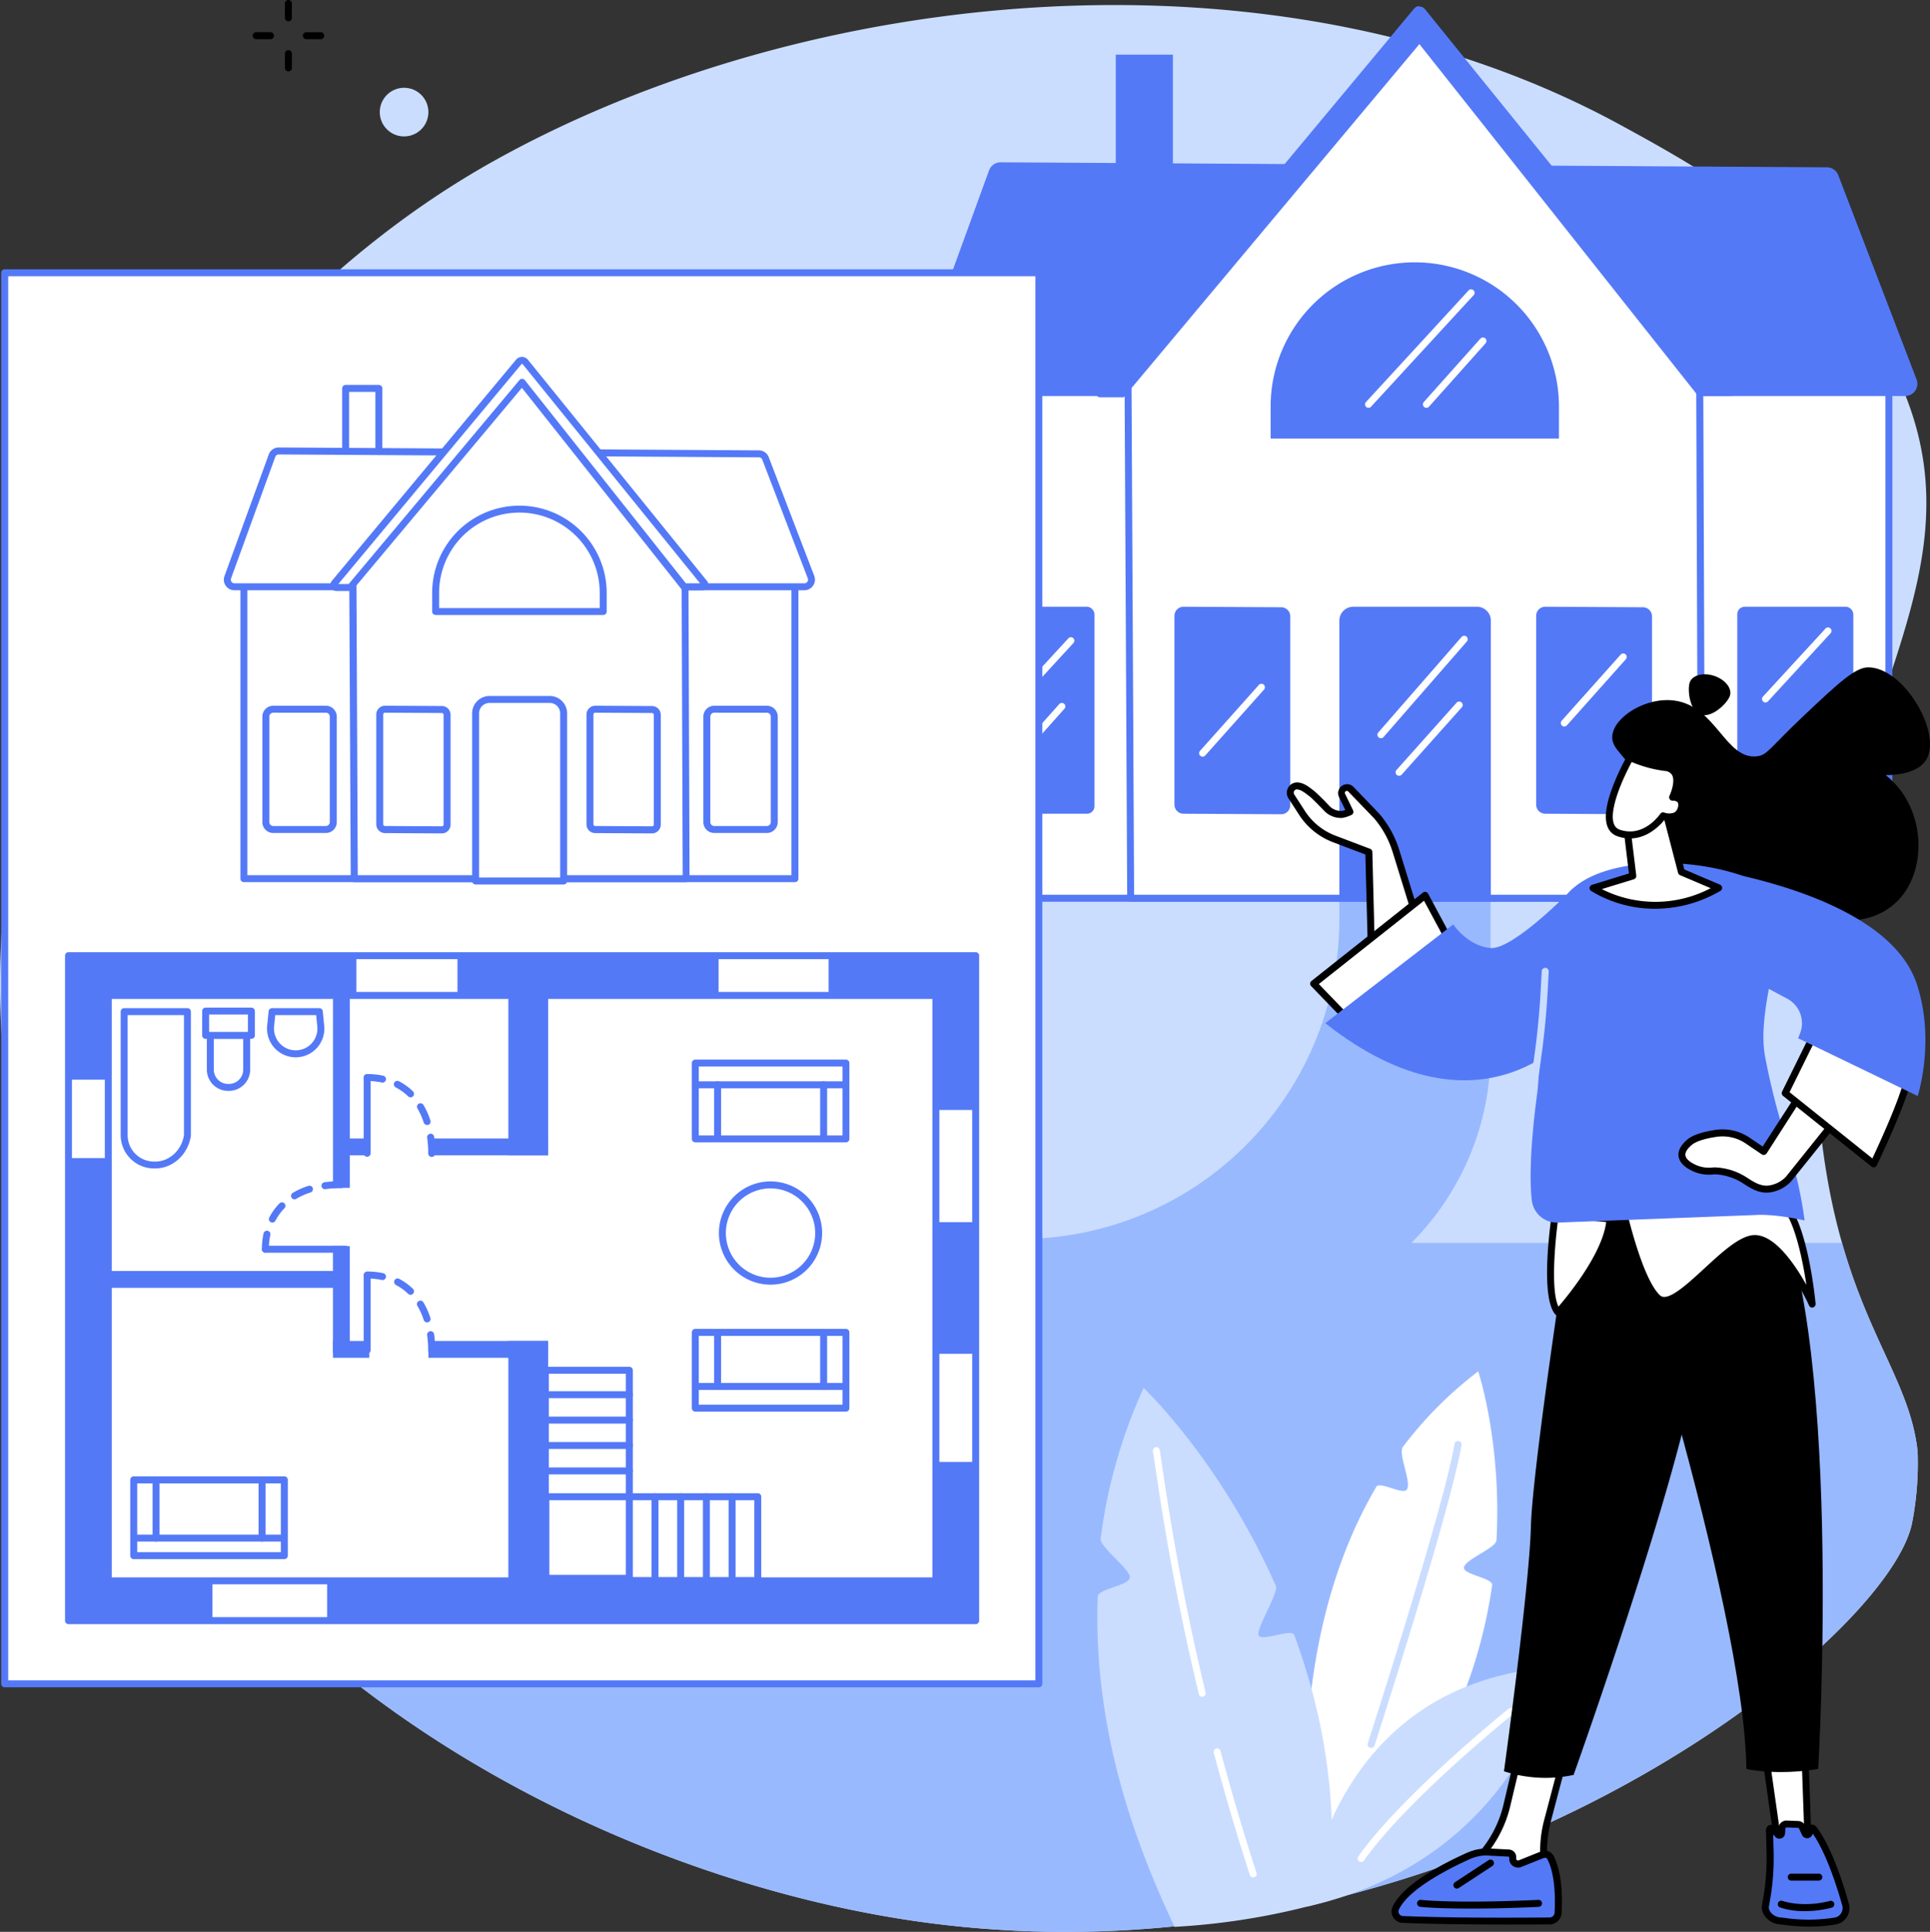 <?xml version="1.0" encoding="UTF-8"?> <svg xmlns="http://www.w3.org/2000/svg" viewBox="0 0 831.56 832.17"><rect x="0" y="0" width="831.56" height="832.17" fill="#333333" stroke="none"/> <defs> <style>.cls-1{fill:#caddff;}.cls-2{fill:#99b9ff;}.cls-3{fill:#fff;}.cls-4{fill:#5479f7;}</style> </defs> <g id="Слой_2" data-name="Слой 2"> <g id="Illustration"> <g id="Real_estate_floor_plan" data-name="Real estate floor plan"> <path class="cls-1" d="M815.92,159C788.13,102.9,732.6,72.6,698.16,53.81,549.29-27.42,346.49-5.8,211.7,69.94,78.65,144.7-37.31,321.72,11.3,514,60.09,707.1,250,806.37,393.64,827.42,621.72,860.84,813.35,708.8,823.84,656a135.32,135.32,0,0,0,2.39-30.7c-4.05-38.09-35.38-60.73-42.68-147.55C770.12,318,864.66,257.33,815.92,159Z"></path> <path class="cls-2" d="M642.23,453V386.94H577.07v9.12A137.63,137.63,0,0,1,439.43,533.7H16.87C73.18,713.86,255,807.1,393.64,827.42,621.72,860.84,813.35,708.79,823.84,656a135.32,135.32,0,0,0,2.39-30.7c-3-27.85-20.5-47.44-32.58-89.9H608.1A116.53,116.53,0,0,0,642.23,453Z"></path> <path class="cls-3" d="M566.83,817.2s-19.37-99,26.14-176.71c1.52-2.6,11.53,3.65,13.2,1.11,2.14-3.26-4-15.3-1.63-18.45a166.85,166.85,0,0,1,32.36-32.41s10.18,30.48,7.86,72.82c-.18,3.2-13.73,8.34-14,11.66-.31,3.14,12.6,4.44,12.14,7.68C636.87,724.76,617.45,774.38,566.83,817.2Z"></path> <path class="cls-1" d="M590.78,752.94a1.47,1.47,0,0,1-.46-.07,1.51,1.51,0,0,1-1-1.89c9.83-30.67,33.16-104.65,37.39-129a1.5,1.5,0,0,1,3,.51c-4.1,23.69-25.25,91.27-37.49,129.45A1.5,1.5,0,0,1,590.78,752.94Z"></path> <path class="cls-1" d="M557.64,704.31c-1.11-3-14.17,3-15.35.11S551,686,549.74,683.2c-23.93-54.16-57-85.32-57-85.32a223,223,0,0,0-18.52,65c-.43,3.43,12.86,13.18,12.58,16.59-.31,3.75-13.71,4.69-13.84,8.4-1.91,54.87,14.49,102.91,33.14,142.14A299.38,299.38,0,0,0,573,818.61C576.76,773.46,569.73,737.19,557.64,704.31Z"></path> <path class="cls-3" d="M539.94,808.67a1.51,1.51,0,0,1-1.43-1c-5.61-17.32-10.84-35-15.54-52.62a1.5,1.5,0,0,1,2.9-.78c4.69,17.55,9.9,35.2,15.5,52.48a1.51,1.51,0,0,1-1,1.89A1.47,1.47,0,0,1,539.94,808.67Z"></path> <path class="cls-3" d="M518,730.94a1.5,1.5,0,0,1-1.45-1.15c-7.2-29.87-13.16-60.41-17.71-90.79l-2.09-13.89A1.51,1.51,0,0,1,498,623.4a1.49,1.49,0,0,1,1.7,1.26l2.08,13.89c4.55,30.3,10.49,60.76,17.66,90.53a1.53,1.53,0,0,1-1.46,1.86Z"></path> <path class="cls-1" d="M563,821.31s9-97.24,108.45-103.35C671.41,718,655.88,800.63,563,821.31Z"></path> <path class="cls-3" d="M586.44,802.07a1.45,1.45,0,0,1-.86-.28,1.49,1.49,0,0,1-.36-2.09c18.85-26.62,64.21-63.19,64.67-63.56a1.5,1.5,0,0,1,1.88,2.34c-.46.37-45.5,36.68-64.1,62.95A1.49,1.49,0,0,1,586.44,802.07Z"></path> <rect class="cls-3" x="405.3" y="153.04" width="408.55" height="233.89"></rect> <path class="cls-4" d="M813.85,388.43H405.3a1.5,1.5,0,0,1-1.5-1.5V153a1.5,1.5,0,0,1,1.5-1.5H813.85a1.5,1.5,0,0,1,1.5,1.5V386.93A1.5,1.5,0,0,1,813.85,388.43Zm-407-3H812.35V154.54H406.8Z"></path> <rect class="cls-4" x="421.56" y="261.36" width="50" height="89.16" rx="3.19"></rect> <path class="cls-3" d="M433.71,307.6a1.51,1.51,0,0,1-1.1-2.52l27.8-30.22a1.5,1.5,0,0,1,2.21,2l-27.8,30.22A1.52,1.52,0,0,1,433.71,307.6Z"></path> <path class="cls-3" d="M432.17,334.18a1.5,1.5,0,0,1-1.12-2.49l25.34-28.39a1.5,1.5,0,1,1,2.24,2l-25.34,28.38A1.46,1.46,0,0,1,432.17,334.18Z"></path> <rect class="cls-4" x="748.52" y="261.36" width="50" height="89.16" rx="3.19"></rect> <path class="cls-3" d="M760.67,302.6a1.51,1.51,0,0,1-1.1-2.52l26.83-29.17a1.5,1.5,0,1,1,2.21,2l-26.83,29.17A1.52,1.52,0,0,1,760.67,302.6Z"></path> <path class="cls-3" d="M759.13,334.18a1.5,1.5,0,0,1-1.12-2.49l25.34-28.39a1.5,1.5,0,1,1,2.24,2l-25.34,28.38A1.48,1.48,0,0,1,759.13,334.18Z"></path> <polygon class="cls-4" points="505.36 78.76 480.74 78.76 480.74 23.54 505.36 23.54 505.36 23.54 505.36 78.76 505.36 78.76"></polygon> <path class="cls-4" d="M820.88,170.59H398.26a5.25,5.25,0,0,1-4.93-7.05l32.82-90.16a5.26,5.26,0,0,1,5-3.46l356,2.15a5.26,5.26,0,0,1,4.88,3.37l33.74,88A5.26,5.26,0,0,1,820.88,170.59Z"></path> <polygon class="cls-3" points="733.16 386.94 732.32 158.2 610.97 4.25 485.98 156.06 487.15 386.94 733.16 386.94"></polygon> <path class="cls-4" d="M733.16,388.43h-246a1.5,1.5,0,0,1-1.5-1.49l-1.17-230.87a1.55,1.55,0,0,1,.34-1l125-151.8A1.59,1.59,0,0,1,611,2.75a1.56,1.56,0,0,1,1.17.57l121.35,154a1.45,1.45,0,0,1,.32.92l.84,228.73a1.45,1.45,0,0,1-.43,1.06A1.48,1.48,0,0,1,733.16,388.43Zm-244.52-3h243l-.83-226.7L610.94,6.64l-123.46,150Z"></path> <path class="cls-4" d="M509.94,350.52l42.07.23a3.92,3.92,0,0,0,3.92-3.92V265.5a3.92,3.92,0,0,0-3.92-3.92l-42.07-.22a3.91,3.91,0,0,0-3.92,3.92V346.6A3.91,3.91,0,0,0,509.94,350.52Z"></path> <path class="cls-3" d="M518.16,325.94a1.54,1.54,0,0,1-1-.38,1.51,1.51,0,0,1-.12-2.12l25.34-28.39a1.5,1.5,0,1,1,2.24,2l-25.34,28.39A1.48,1.48,0,0,1,518.16,325.94Z"></path> <path class="cls-4" d="M665.79,350.52l42.07.23a3.93,3.93,0,0,0,3.92-3.92V265.5a3.93,3.93,0,0,0-3.92-3.92l-42.07-.22a3.91,3.91,0,0,0-3.92,3.92V346.6A3.91,3.91,0,0,0,665.79,350.52Z"></path> <path class="cls-3" d="M674,312.94a1.52,1.52,0,0,1-1-.38,1.5,1.5,0,0,1-.12-2.12l25.34-28.39a1.5,1.5,0,1,1,2.23,2l-25.33,28.39A1.51,1.51,0,0,1,674,312.94Z"></path> <path class="cls-4" d="M577.07,387.44h65.28V267.36a6,6,0,0,0-6-6H583.07a6,6,0,0,0-6,6Z"></path> <path class="cls-3" d="M595,318a1.46,1.46,0,0,1-1-.37,1.49,1.49,0,0,1-.15-2.11l35.89-41.15a1.51,1.51,0,0,1,2.12-.14,1.49,1.49,0,0,1,.14,2.11l-35.89,41.15A1.48,1.48,0,0,1,595,318Z"></path> <path class="cls-3" d="M602.81,334.18a1.47,1.47,0,0,1-1-.38,1.49,1.49,0,0,1-.12-2.11l25.9-29a1.5,1.5,0,0,1,2.24,2l-25.9,29A1.48,1.48,0,0,1,602.81,334.18Z"></path> <path class="cls-4" d="M472.48,167.92l136.63-164A3.16,3.16,0,0,1,614,4L746.76,168a1.63,1.63,0,0,1-1.29,2.65H731.74L611.56,19,484.18,171.15H474A2,2,0,0,1,472.48,167.92Z"></path> <path class="cls-4" d="M609.57,113a62.11,62.11,0,0,0-62.11,62.11v13.8H671.69v-13.8A62.12,62.12,0,0,0,609.57,113Z"></path> <path class="cls-3" d="M589.66,175.68a1.49,1.49,0,0,1-1.1-2.51L632.85,125a1.5,1.5,0,0,1,2.21,2l-44.3,48.15A1.47,1.47,0,0,1,589.66,175.68Z"></path> <path class="cls-3" d="M614.58,175.68a1.47,1.47,0,0,1-1-.38,1.5,1.5,0,0,1-.12-2.12l24.37-27.3a1.5,1.5,0,0,1,2.24,2l-24.37,27.3A1.51,1.51,0,0,1,614.58,175.68Z"></path> <rect class="cls-3" x="2.04" y="117.49" width="445.57" height="607.85"></rect> <path class="cls-4" d="M447.61,726.83H2a1.5,1.5,0,0,1-1.5-1.5V117.49A1.5,1.5,0,0,1,2,116H447.61a1.5,1.5,0,0,1,1.5,1.5V725.33A1.5,1.5,0,0,1,447.61,726.83Zm-444.07-3H446.11V119H3.54Z"></path> <path class="cls-4" d="M420.38,699.61H29.52a1.5,1.5,0,0,1-1.5-1.5V411.66a1.5,1.5,0,0,1,1.5-1.5H420.38a1.5,1.5,0,0,1,1.5,1.5V698.11A1.5,1.5,0,0,1,420.38,699.61ZM31,696.61H418.88V413.16H31Z"></path> <path class="cls-4" d="M403.23,682.46H46.66a1.5,1.5,0,0,1-1.5-1.5V428.8a1.51,1.51,0,0,1,1.5-1.5H403.23a1.5,1.5,0,0,1,1.5,1.5V681A1.5,1.5,0,0,1,403.23,682.46Zm-355.07-3H401.73V430.3H48.16Z"></path> <rect class="cls-4" x="29.52" y="498.85" width="17.15" height="199.21"></rect> <rect class="cls-4" x="403.23" y="629.75" width="17.15" height="68.31"></rect> <rect class="cls-4" x="219.03" y="577.64" width="17.15" height="120.41"></rect> <rect class="cls-4" x="219.03" y="411.66" width="17.15" height="86.01"></rect> <rect class="cls-4" x="29.52" y="411.66" width="17.15" height="53.42"></rect> <rect class="cls-4" x="403.23" y="411.66" width="17.15" height="66.47"></rect> <rect class="cls-4" x="403.23" y="526.45" width="17.15" height="56.72"></rect> <rect class="cls-4" x="29.52" y="411.66" width="124.03" height="17.15"></rect> <rect class="cls-4" x="29.52" y="547.49" width="119.29" height="7.26"></rect> <rect class="cls-4" x="185.98" y="490.41" width="50.2" height="7.26"></rect> <rect class="cls-4" x="147.1" y="490.41" width="11.1" height="7.26"></rect> <rect class="cls-4" x="184.58" y="577.63" width="51.6" height="7.26"></rect> <rect class="cls-4" x="143.47" y="577.63" width="15.67" height="7.26"></rect> <rect class="cls-4" x="143.47" y="411.66" width="7.26" height="100.03"></rect> <rect class="cls-4" x="143.46" y="536.76" width="7.26" height="45.97"></rect> <rect class="cls-4" x="197.1" y="411.66" width="112.51" height="17.15"></rect> <rect class="cls-4" x="357.01" y="411.66" width="63.37" height="17.15"></rect> <rect class="cls-4" x="140.94" y="680.96" width="279.45" height="17.15"></rect> <rect class="cls-4" x="29.52" y="680.96" width="62.02" height="17.15"></rect> <rect class="cls-3" x="299.58" y="457.93" width="64.89" height="32.65"></rect> <path class="cls-4" d="M364.47,492.08H299.58a1.5,1.5,0,0,1-1.5-1.5V457.93a1.5,1.5,0,0,1,1.5-1.5h64.89a1.5,1.5,0,0,1,1.5,1.5v32.65A1.5,1.5,0,0,1,364.47,492.08Zm-63.39-3H363V459.43H301.08Z"></path> <path class="cls-4" d="M309.19,491.77a1.5,1.5,0,0,1-1.5-1.5v-23a1.5,1.5,0,0,1,3,0v23A1.5,1.5,0,0,1,309.19,491.77Z"></path> <path class="cls-4" d="M363.91,468.79H300.14a1.5,1.5,0,0,1,0-3h63.77a1.5,1.5,0,0,1,0,3Z"></path> <path class="cls-4" d="M354.87,491.77a1.5,1.5,0,0,1-1.5-1.5v-23a1.5,1.5,0,0,1,3,0v23A1.5,1.5,0,0,1,354.87,491.77Z"></path> <path class="cls-4" d="M326.5,682.38H235.2a1.5,1.5,0,0,1-1.5-1.5V644.72a1.5,1.5,0,0,1,1.5-1.5h91.3a1.5,1.5,0,0,1,1.5,1.5v36.16A1.5,1.5,0,0,1,326.5,682.38Zm-89.8-3H325V646.22H236.7Z"></path> <path class="cls-4" d="M282.21,682.38a1.5,1.5,0,0,1-1.5-1.5V644.72a1.5,1.5,0,0,1,3,0v36.16A1.5,1.5,0,0,1,282.21,682.38Z"></path> <path class="cls-4" d="M293.28,682.38a1.5,1.5,0,0,1-1.5-1.5V644.72a1.5,1.5,0,0,1,3,0v36.16A1.5,1.5,0,0,1,293.28,682.38Z"></path> <path class="cls-4" d="M304.35,682.38a1.5,1.5,0,0,1-1.5-1.5V644.72a1.5,1.5,0,0,1,3,0v36.16A1.5,1.5,0,0,1,304.35,682.38Z"></path> <path class="cls-4" d="M315.43,682.38a1.5,1.5,0,0,1-1.5-1.5V644.72a1.5,1.5,0,0,1,3,0v36.16A1.5,1.5,0,0,1,315.43,682.38Z"></path> <path class="cls-4" d="M271.13,681.37H235a1.5,1.5,0,0,1-1.5-1.5V590.26a1.5,1.5,0,0,1,1.5-1.5h36.16a1.5,1.5,0,0,1,1.5,1.5v89.61A1.5,1.5,0,0,1,271.13,681.37Zm-34.66-3h33.16V591.76H236.47Z"></path> <path class="cls-4" d="M271.13,635.11H235a1.5,1.5,0,0,1,0-3h36.16a1.5,1.5,0,0,1,0,3Z"></path> <path class="cls-4" d="M271.13,624.16H235a1.5,1.5,0,0,1,0-3h36.16a1.5,1.5,0,0,1,0,3Z"></path> <path class="cls-4" d="M271.13,613.22H235a1.5,1.5,0,0,1,0-3h36.16a1.5,1.5,0,0,1,0,3Z"></path> <path class="cls-4" d="M271.13,602.27H235a1.5,1.5,0,0,1,0-3h36.16a1.5,1.5,0,0,1,0,3Z"></path> <path class="cls-4" d="M122.51,671.61H57.62a1.5,1.5,0,0,1-1.5-1.5V637.45a1.5,1.5,0,0,1,1.5-1.5h64.89a1.5,1.5,0,0,1,1.5,1.5v32.66A1.5,1.5,0,0,1,122.51,671.61Zm-63.39-3H121V639H59.12Z"></path> <path class="cls-4" d="M112.91,664.06a1.5,1.5,0,0,1-1.5-1.5v-24.8a1.5,1.5,0,0,1,3,0v24.8A1.5,1.5,0,0,1,112.91,664.06Z"></path> <path class="cls-4" d="M122,664.06H58.18a1.5,1.5,0,1,1,0-3H122a1.5,1.5,0,1,1,0,3Z"></path> <path class="cls-4" d="M67.23,664.06a1.5,1.5,0,0,1-1.5-1.5v-24.8a1.5,1.5,0,0,1,3,0v24.8A1.5,1.5,0,0,1,67.23,664.06Z"></path> <circle class="cls-3" cx="332.03" cy="531.14" r="20.73" transform="translate(-278.33 390.35) rotate(-45)"></circle> <path class="cls-4" d="M332,553.38a22.24,22.24,0,1,1,22.23-22.24A22.27,22.27,0,0,1,332,553.38Zm0-41.47a19.24,19.24,0,1,0,19.23,19.23A19.26,19.26,0,0,0,332,511.91Z"></path> <path class="cls-3" d="M80.75,435.77H53.48V489a12.84,12.84,0,0,0,12.84,12.84h.59c7.09,0,12.84-5.75,13.84-12.84Z"></path> <path class="cls-4" d="M66.91,503.31h-.59A14.36,14.36,0,0,1,52,489V435.77a1.5,1.5,0,0,1,1.5-1.5H80.75a1.5,1.5,0,0,1,1.5,1.5V489a1.41,1.41,0,0,1,0,.21C81.1,497.23,74.51,503.31,66.91,503.31ZM55,437.27V489a11.36,11.36,0,0,0,11.34,11.35h.59c6.09,0,11.38-4.92,12.34-11.45V437.27Z"></path> <path class="cls-4" d="M127.4,455.45a12.37,12.37,0,0,1-12.29-13.58l.63-6.24a1.5,1.5,0,0,1,1.49-1.36h20.35a1.5,1.5,0,0,1,1.49,1.36l.62,6.24a12.36,12.36,0,0,1-12.29,13.58Zm-8.81-18.18-.49,4.9a9.35,9.35,0,1,0,18.61,0l-.49-4.9Z"></path> <path class="cls-3" d="M90.62,445.94h15.66a0,0,0,0,1,0,0v14.81a7.66,7.66,0,0,1-7.66,7.66h-.35a7.66,7.66,0,0,1-7.66-7.66V445.94A0,0,0,0,1,90.62,445.94Z"></path> <path class="cls-4" d="M98.63,469.91h-.35a9.17,9.17,0,0,1-9.16-9.15V445.94a1.51,1.51,0,0,1,1.5-1.5h15.67a1.5,1.5,0,0,1,1.5,1.5v14.82A9.17,9.17,0,0,1,98.63,469.91Zm-6.51-22.47v13.32a6.17,6.17,0,0,0,6.16,6.15h.35a6.16,6.16,0,0,0,6.16-6.15V447.44Z"></path> <rect class="cls-3" x="88.6" y="435.54" width="19.72" height="10.46"></rect> <path class="cls-4" d="M108.32,447.5H88.6a1.5,1.5,0,0,1-1.5-1.5V435.54a1.5,1.5,0,0,1,1.5-1.5h19.72a1.5,1.5,0,0,1,1.5,1.5V446A1.5,1.5,0,0,1,108.32,447.5Zm-18.22-3h16.72V437H90.1Z"></path> <path class="cls-4" d="M148.84,539.62h-34.5a1.5,1.5,0,0,1,0-3h34.5a1.5,1.5,0,1,1,0,3Z"></path> <path class="cls-4" d="M158.2,498.27a1.5,1.5,0,0,1-1.5-1.5V464.21a1.5,1.5,0,0,1,3,0v32.56A1.5,1.5,0,0,1,158.2,498.27Z"></path> <path class="cls-4" d="M158.2,583.05a1.5,1.5,0,0,1-1.5-1.5v-32a1.5,1.5,0,0,1,3,0v32A1.5,1.5,0,0,1,158.2,583.05Z"></path> <path class="cls-4" d="M186,498.35a1.5,1.5,0,0,1-1.5-1.5,49.23,49.23,0,0,0-.45-6.77,1.5,1.5,0,1,1,3-.41,51.94,51.94,0,0,1,.48,7.18A1.5,1.5,0,0,1,186,498.35Zm-2-13.79a1.52,1.52,0,0,1-1.43-1,30.54,30.54,0,0,0-2.7-6.08,1.5,1.5,0,0,1,2.58-1.53,33.3,33.3,0,0,1,3,6.69,1.52,1.52,0,0,1-1.43,2Zm-7.14-11.88a1.5,1.5,0,0,1-1-.42,22.91,22.91,0,0,0-5.3-3.82,1.5,1.5,0,1,1,1.38-2.66,25.59,25.59,0,0,1,6,4.33,1.5,1.5,0,0,1-1,2.57Zm-12.22-6.41a1.63,1.63,0,0,1-.31,0,29.51,29.51,0,0,0-6.11-.62,1.5,1.5,0,1,1,0-3,32,32,0,0,1,6.73.69,1.5,1.5,0,0,1-.31,3Z"></path> <path class="cls-4" d="M186,583.42a1.5,1.5,0,0,1-1.5-1.5,49,49,0,0,0-.45-6.77,1.5,1.5,0,1,1,3-.42,52.19,52.19,0,0,1,.48,7.19A1.5,1.5,0,0,1,186,583.42Zm-2-13.8a1.51,1.51,0,0,1-1.43-1,30.45,30.45,0,0,0-2.7-6.07,1.5,1.5,0,1,1,2.58-1.53,33.22,33.22,0,0,1,3,6.68,1.51,1.51,0,0,1-1,1.89A1.47,1.47,0,0,1,184,569.62Zm-7.14-11.87a1.5,1.5,0,0,1-1-.42,23,23,0,0,0-5.3-3.83,1.5,1.5,0,0,1,1.38-2.66,26.18,26.18,0,0,1,6,4.33,1.5,1.5,0,0,1,0,2.12A1.48,1.48,0,0,1,176.84,557.75Zm-12.22-6.41a1.63,1.63,0,0,1-.31,0,29.51,29.51,0,0,0-6.11-.62,1.5,1.5,0,0,1,0-3,32.68,32.68,0,0,1,6.73.68,1.5,1.5,0,0,1-.31,3Z"></path> <path class="cls-4" d="M114.34,539.62a1.5,1.5,0,0,1-1.5-1.5,32.07,32.07,0,0,1,.69-6.73,1.5,1.5,0,1,1,2.93.63,29.41,29.41,0,0,0-.62,6.1A1.5,1.5,0,0,1,114.34,539.62Zm3-13a1.41,1.41,0,0,1-.69-.17,1.49,1.49,0,0,1-.64-2,25.34,25.34,0,0,1,4.33-6,1.5,1.5,0,1,1,2.15,2.08,22.47,22.47,0,0,0-3.82,5.31A1.5,1.5,0,0,1,117.33,526.63Zm9.57-10a1.5,1.5,0,0,1-.77-2.79,32.89,32.89,0,0,1,6.68-3,1.5,1.5,0,1,1,.93,2.85,30.29,30.29,0,0,0-6.08,2.7A1.41,1.41,0,0,1,126.9,516.68Zm13.19-4.37a1.5,1.5,0,0,1-.2-3,53.57,53.57,0,0,1,7.18-.47,1.5,1.5,0,1,1,0,3,50.78,50.78,0,0,0-6.77.44Z"></path> <rect class="cls-3" x="299.58" y="573.93" width="64.89" height="32.65" transform="translate(664.05 1180.51) rotate(180)"></rect> <path class="cls-4" d="M364.47,608.08H299.58a1.5,1.5,0,0,1-1.5-1.5V573.93a1.5,1.5,0,0,1,1.5-1.5h64.89a1.5,1.5,0,0,1,1.5,1.5v32.65A1.5,1.5,0,0,1,364.47,608.08Zm-63.39-3H363V575.43H301.08Z"></path> <path class="cls-4" d="M354.87,598.72a1.5,1.5,0,0,1-1.5-1.5v-23a1.5,1.5,0,0,1,3,0v23A1.5,1.5,0,0,1,354.87,598.72Z"></path> <path class="cls-4" d="M363.91,598.72H300.14a1.5,1.5,0,0,1,0-3h63.77a1.5,1.5,0,1,1,0,3Z"></path> <path class="cls-4" d="M309.19,598.72a1.5,1.5,0,0,1-1.5-1.5v-23a1.5,1.5,0,0,1,3,0v23A1.5,1.5,0,0,1,309.19,598.72Z"></path> <rect class="cls-3" x="105.09" y="242.56" width="237.42" height="135.92"></rect> <path class="cls-4" d="M342.51,380H105.09a1.5,1.5,0,0,1-1.5-1.5V242.56a1.5,1.5,0,0,1,1.5-1.5H342.51a1.5,1.5,0,0,1,1.5,1.5V378.48A1.5,1.5,0,0,1,342.51,380Zm-235.92-3H341V244.06H106.59Z"></path> <rect class="cls-3" x="114.54" y="305.51" width="29.06" height="51.82" rx="3.19"></rect> <path class="cls-4" d="M140.41,358.82H117.73a4.69,4.69,0,0,1-4.69-4.68V308.69a4.69,4.69,0,0,1,4.69-4.68h22.68a4.69,4.69,0,0,1,4.69,4.68v45.45A4.69,4.69,0,0,1,140.41,358.82ZM117.73,307a1.69,1.69,0,0,0-1.69,1.68v45.45a1.69,1.69,0,0,0,1.69,1.68h22.68a1.69,1.69,0,0,0,1.69-1.68V308.69a1.69,1.69,0,0,0-1.69-1.68Z"></path> <rect class="cls-3" x="304.55" y="305.51" width="29.06" height="51.82" rx="3.19"></rect> <path class="cls-4" d="M330.42,358.82H307.73a4.69,4.69,0,0,1-4.68-4.68V308.69a4.69,4.69,0,0,1,4.68-4.68h22.69a4.69,4.69,0,0,1,4.68,4.68v45.45A4.69,4.69,0,0,1,330.42,358.82ZM307.73,307a1.68,1.68,0,0,0-1.68,1.68v45.45a1.68,1.68,0,0,0,1.68,1.68h22.69a1.68,1.68,0,0,0,1.68-1.68V308.69a1.68,1.68,0,0,0-1.68-1.68Z"></path> <polygon class="cls-3" points="163.24 199.4 148.93 199.4 148.93 167.31 163.24 167.31 163.24 167.31 163.24 199.4 163.24 199.4"></polygon> <path class="cls-4" d="M163.24,200.89H148.93a1.5,1.5,0,0,1-1.5-1.5V167.31a1.5,1.5,0,0,1,1.5-1.5h14.31a1.5,1.5,0,0,1,1.5,1.5v32.08A1.5,1.5,0,0,1,163.24,200.89Zm-12.81-3h11.31V168.81H150.43Z"></path> <path class="cls-3" d="M346.6,252.76H101a3.06,3.06,0,0,1-2.87-4.1l19.08-52.39a3,3,0,0,1,2.89-2L327,195.5a3.06,3.06,0,0,1,2.83,2l19.61,51.15A3.05,3.05,0,0,1,346.6,252.76Z"></path> <path class="cls-4" d="M346.6,254.26H101a4.55,4.55,0,0,1-4.28-6.11l19.08-52.4a4.57,4.57,0,0,1,4.31-3L327,194a4.52,4.52,0,0,1,4.22,2.93l19.61,51.15a4.56,4.56,0,0,1-4.25,6.18Zm-226.52-58.5a1.56,1.56,0,0,0-1.46,1L99.54,249.17a1.58,1.58,0,0,0,.19,1.43,1.54,1.54,0,0,0,1.27.66H346.6a1.53,1.53,0,0,0,1.28-.68,1.49,1.49,0,0,0,.17-1.43L328.44,198a1.55,1.55,0,0,0-1.44-1l-206.91-1.24Z"></path> <polygon class="cls-3" points="295.63 378.48 295.14 245.56 224.61 156.09 151.98 244.31 152.66 378.48 295.63 378.48"></polygon> <path class="cls-4" d="M295.63,380h-143a1.49,1.49,0,0,1-1.5-1.49l-.68-134.17a1.52,1.52,0,0,1,.34-1l72.63-88.22a1.72,1.72,0,0,1,1.18-.55,1.51,1.51,0,0,1,1.16.58l70.53,89.46a1.56,1.56,0,0,1,.32.92l.49,132.93a1.5,1.5,0,0,1-.44,1.06A1.47,1.47,0,0,1,295.63,380Zm-141.48-3h140l-.48-130.9-69-87.59-71.11,86.36Z"></path> <path class="cls-3" d="M165.9,357.32l24.45.13a2.28,2.28,0,0,0,2.28-2.27V307.92a2.28,2.28,0,0,0-2.28-2.28l-24.45-.13a2.28,2.28,0,0,0-2.28,2.28v47.26A2.28,2.28,0,0,0,165.9,357.32Z"></path> <path class="cls-4" d="M190.35,359l-24.45-.13a3.78,3.78,0,0,1-3.78-3.77V307.79A3.78,3.78,0,0,1,165.9,304l24.46.13a3.77,3.77,0,0,1,3.77,3.77v47.27A3.77,3.77,0,0,1,190.35,359ZM165.89,307a.78.78,0,0,0-.77.78v47.26a.77.77,0,0,0,.78.77h0l24.45.13a.77.77,0,0,0,.77-.77V307.91a.78.78,0,0,0-.78-.77Z"></path> <path class="cls-3" d="M256.47,357.32l24.45.13a2.28,2.28,0,0,0,2.28-2.27V307.92a2.28,2.28,0,0,0-2.28-2.28l-24.45-.13a2.28,2.28,0,0,0-2.28,2.28v47.26A2.28,2.28,0,0,0,256.47,357.32Z"></path> <path class="cls-4" d="M280.92,359l-24.46-.13a3.77,3.77,0,0,1-3.77-3.77V307.79a3.78,3.78,0,0,1,3.78-3.78l24.46.13a3.78,3.78,0,0,1,3.77,3.77v47.27A3.78,3.78,0,0,1,280.92,359ZM256.46,307a.78.78,0,0,0-.77.78v47.26a.77.77,0,0,0,.78.77h0l24.45.13a.77.77,0,0,0,.77-.77V307.91a.78.78,0,0,0-.78-.77Z"></path> <path class="cls-3" d="M204.92,301.3h37.93a0,0,0,0,1,0,0v72.22a6,6,0,0,1-6,6H210.92a6,6,0,0,1-6-6V301.3a0,0,0,0,1,0,0Z" transform="translate(447.77 680.81) rotate(180)"></path> <path class="cls-4" d="M242.85,381H204.92a1.5,1.5,0,0,1-1.5-1.5V307.3a7.5,7.5,0,0,1,7.5-7.5h25.93a7.5,7.5,0,0,1,7.5,7.5v72.21A1.5,1.5,0,0,1,242.85,381Zm-36.43-3h34.93V307.3a4.5,4.5,0,0,0-4.5-4.5H210.92a4.49,4.49,0,0,0-4.5,4.5Z"></path> <path class="cls-3" d="M144.13,251.2l79.4-95.3a1.84,1.84,0,0,1,2.83,0l77.17,95.31a1,1,0,0,1-.75,1.54h-8L225,164.68l-74,88.4H145A1.15,1.15,0,0,1,144.13,251.2Z"></path> <path class="cls-4" d="M150.93,254.58H145a2.64,2.64,0,0,1-2.05-4.33l79.4-95.31a3.31,3.31,0,0,1,2.56-1.2h0a3.34,3.34,0,0,1,2.57,1.24l77.16,95.3a2.45,2.45,0,0,1-1.91,4h-8a1.51,1.51,0,0,1-1.18-.57l-68.69-86.65-72.85,87A1.48,1.48,0,0,1,150.93,254.58Zm-5.64-2.42Zm.48-.58h4.46l73.58-87.86a1.61,1.61,0,0,1,1.17-.54,1.52,1.52,0,0,1,1.15.57l69.39,87.52h6.11l-76.44-94.41c-.08-.1-.19-.15-.25-.12a.33.33,0,0,0-.26.12Zm-1.64-.38h0Z"></path> <path class="cls-3" d="M223.8,219.3a36.1,36.1,0,0,0-36.1,36.1v8h72.2v-8A36.1,36.1,0,0,0,223.8,219.3Z"></path> <path class="cls-4" d="M259.9,264.92H187.7a1.5,1.5,0,0,1-1.5-1.5v-8a37.6,37.6,0,1,1,75.2,0v8A1.5,1.5,0,0,1,259.9,264.92Zm-70.7-3h69.2V255.4a34.6,34.6,0,1,0-69.2,0Z"></path> <path class="cls-3" d="M675.16,752.62l-8.39,31.79a51.64,51.64,0,0,0-1.3,19.49l1.68,13.44-42.34-6.91,5.47-4a49.85,49.85,0,0,0,18.94-28.62l7.28-30.67Z"></path> <path d="M667.15,818.83h-.24l-42.35-6.91a1.51,1.51,0,0,1-1.21-1.13,1.5,1.5,0,0,1,.57-1.56l5.47-4a48.48,48.48,0,0,0,18.37-27.76L655,746.76a1.49,1.49,0,0,1,.71-1,1.52,1.52,0,0,1,1.18-.15l18.65,5.52a1.51,1.51,0,0,1,1,1.83l-8.39,31.79A49.86,49.86,0,0,0,667,803.72l1.68,13.43a1.48,1.48,0,0,1-.45,1.26A1.45,1.45,0,0,1,667.15,818.83Zm-38.59-9.31,36.85,6L664,804.09A52.79,52.79,0,0,1,665.32,784l8-30.38L657.6,749l-6.92,29.13a51.46,51.46,0,0,1-19.51,29.48Z"></path> <path class="cls-4" d="M671.27,823.9c.32-5.61.4-16.79-3.26-23.79a2.74,2.74,0,0,0-3.46-1.26l-9.69,3.87a2.29,2.29,0,0,1-3.14-2.12v-.67a1.77,1.77,0,0,0-1.67-1.76l-8.35-.43a19.52,19.52,0,0,0-9.07,1.7c-8.63,3.87-27,13-31.34,22.56a3.41,3.41,0,0,0,3,4.76c7.57.34,26.71.94,63.32.63A3.69,3.69,0,0,0,671.27,823.9Z"></path> <path d="M648,829c-23.62,0-37.17-.42-43.73-.71a5,5,0,0,1-4-2.39,4.76,4.76,0,0,1-.28-4.5c4.48-9.77,22-18.79,32.09-23.3a21.32,21.32,0,0,1,9.76-1.83l8.34.43a3.28,3.28,0,0,1,3.1,3.26v.67a.77.77,0,0,0,.35.65.73.73,0,0,0,.73.08l9.69-3.88a4.25,4.25,0,0,1,5.35,2c3.79,7.26,3.77,18.51,3.43,24.58a5.21,5.21,0,0,1-5.14,4.9C660.41,829,653.87,829,648,829Zm-7.26-29.76a18.27,18.27,0,0,0-7.45,1.59c-7.79,3.5-26.37,12.62-30.6,21.82a1.79,1.79,0,0,0,.12,1.69,2,2,0,0,0,1.6,1c8.16.37,27.23.93,63.23.63a2.19,2.19,0,0,0,2.17-2.07c.27-4.64.49-16.16-3.09-23a1.27,1.27,0,0,0-1.57-.56l-9.69,3.87a3.79,3.79,0,0,1-5.2-3.51v-.67a.26.26,0,0,0-.25-.26l-8.35-.44Z"></path> <path d="M633.1,822.14c-14.74,0-20.86-.73-21.23-.77a1.51,1.51,0,0,1-1.31-1.68,1.49,1.49,0,0,1,1.67-1.3c.14,0,14.11,1.66,50.61,0a1.5,1.5,0,0,1,.13,3C650.49,822,640.66,822.14,633.1,822.14Z"></path> <path d="M627.72,813.53a1.5,1.5,0,0,1-.83-2.75l14.41-9.45a1.5,1.5,0,1,1,1.65,2.5l-14.41,9.45A1.48,1.48,0,0,1,627.72,813.53Z"></path> <polygon class="cls-3" points="760.98 758 766.1 793.94 779.06 793.94 777.8 758.59 760.98 758"></polygon> <path d="M779.06,795.44h-13a1.51,1.51,0,0,1-1.49-1.29l-5.12-35.94a1.51,1.51,0,0,1,.37-1.22,1.46,1.46,0,0,1,1.17-.49l16.82.59a1.5,1.5,0,0,1,1.45,1.44l1.26,35.36a1.5,1.5,0,0,1-1.5,1.55Zm-11.66-3h10.1L776.35,760l-13.64-.48Z"></path> <path d="M677.28,521.47s-17,109.76-17.67,136S648,763,648,763a58.14,58.14,0,0,0,30,1.57S728.2,624.08,732,581s-8.79-62.78-8.79-62.78Z"></path> <path d="M693.9,514.64S751.51,690.53,752.45,762c0,0,12.69,3,30.94,0,0,0,11.7-196.3-22-251.3Z"></path> <path class="cls-4" d="M766.59,827.4c5.31.56,12.74,1.92,24.1.1a5.64,5.64,0,0,0,4.5-7.11c-2.4-8.53-7.42-24.29-13.79-32.55a1,1,0,0,0-1.65.28l-.22,1.49a.91.91,0,0,1-1.73.25l-1.4-3a2,2,0,0,0-1.54-1l-4.92-.19a2,2,0,0,0-2.17,1.66l-.17,2.34a.91.91,0,0,1-1.71.37l-2.12-2.18a.74.74,0,0,0-1.33.46l.25,9.34a102.26,102.26,0,0,1-1.46,20.15l-.58,3.35C760.34,824.3,763.51,827.07,766.59,827.4Z"></path> <path d="M779.51,829.92a86.17,86.17,0,0,1-11-.79l-2.11-.24c-3.76-.4-7.67-3.83-7.28-7.82l0-.11.58-3.35a100.8,100.8,0,0,0,1.44-19.85l-.25-9.34a2.24,2.24,0,0,1,4-1.49l1.31,1.34.09-1.14a3.5,3.5,0,0,1,3.78-2.89l4.84.18a3.57,3.57,0,0,1,2.77,1.7l.07.13.61,1.29a2.45,2.45,0,0,1,4.22-.62c6.5,8.45,11.59,24.34,14,33.07a7.21,7.21,0,0,1-.87,5.81,7.09,7.09,0,0,1-4.85,3.19A72,72,0,0,1,779.51,829.92Zm-17.38-8.51c-.17,2.2,2.37,4.25,4.62,4.5l2.15.24a71.42,71.42,0,0,0,21.55-.13,4,4,0,0,0,2.79-1.84,4.15,4.15,0,0,0,.51-3.38c-2.29-8.15-6.92-22.68-12.74-31a2.41,2.41,0,0,1-4.56.66l-1.36-2.88a.53.53,0,0,0-.37-.2l-4.84-.19a.57.57,0,0,0-.62.37l-.16,2.24a2.41,2.41,0,0,1-4.39,1.19l-.72-.74.2,7.39a103.83,103.83,0,0,1-1.49,20.45Z"></path> <path d="M777.65,823.23a32.44,32.44,0,0,1-10.71-1.58,1.5,1.5,0,1,1,1.07-2.81c.08,0,8.46,3.1,20.44,0a1.48,1.48,0,0,1,1.83,1.07,1.5,1.5,0,0,1-1.07,1.83A45.36,45.36,0,0,1,777.65,823.23Z"></path> <path d="M783.66,810.09H771.77a1.5,1.5,0,0,1,0-3h11.89a1.5,1.5,0,0,1,0,3Z"></path> <path d="M710.29,364c3.63,20.83,24.78,43.2,46.06,40.25,3.48-.49,12.85-2.46,22.69-13.87,13.58,9.72,30.88,7.15,40.21-4.13,11.4-13.77,9.84-39.26-6.76-52.35,13.15-.11,16.69-5.17,17.73-7.16,6.16-11.75-10.1-39.23-25.28-39.27-5.61,0-13,6.9-27.68,20.75-15.12,14.31-15.77,17.08-20.34,17.58-13.46,1.45-17.48-21.47-35.33-24-12.21-1.73-25.86,6.8-26.89,14.86-.89,6.92,8,9.36,13.07,23.18C711.52,350.15,708.62,354.45,710.29,364Z"></path> <path d="M728,294.07c-1,3.19,0,12.22,4.79,13.78s11.52-4.93,12.56-8.12-2-7-6.79-8.6S729,290.88,728,294.07Z"></path> <path class="cls-3" d="M670.14,522.83s-5.33,35.63,1.19,42.46c0,0,21.34-23.37,22.35-40.25Z"></path> <path d="M671.33,566.79a1.51,1.51,0,0,1-1.08-.46c-6.84-7.16-2.15-40-1.59-43.73a1.51,1.51,0,0,1,1.63-1.27l23.53,2.22a1.52,1.52,0,0,1,1.36,1.58c-1,17.21-21.85,40.2-22.74,41.17a1.5,1.5,0,0,1-1.09.49Zm.1-42.34c-1.37,9.84-3.4,31.34.05,38.4,4.38-5.1,18.83-22.8,20.57-36.45Z"></path> <path class="cls-3" d="M699.74,523.19s6.64,28.75,14.52,35.92,29.42-24.89,41.4-25.58,25.17,28.23,25.17,28.23-3.34-36.11-13.2-43.76Z"></path> <path d="M780.83,563.26a1.5,1.5,0,0,1-1.36-.88C776,554.7,765,535,756.09,535h-.34c-5,.28-12.6,7.32-19.34,13.53-9.19,8.47-17.87,16.46-23.15,11.66-8.14-7.4-14.71-35.5-15-36.69a1.49,1.49,0,0,1,.25-1.23,1.54,1.54,0,0,1,1.09-.61l67.89-5.19a1.62,1.62,0,0,1,1,.31c10.26,8,13.64,43.31,13.78,44.81a1.51,1.51,0,0,1-1.11,1.59A1.74,1.74,0,0,1,780.83,563.26Zm-79.22-38.71c1.56,6.21,7.29,27.65,13.66,33.45,3.26,3,11.67-4.8,19.1-11.64s15.17-14,21.21-14.33c8.93-.52,17.77,12.61,22.73,21.48-1.76-11.82-5.41-28.83-11.17-34Z"></path> <path class="cls-3" d="M593.09,351.44l-11-11.43a2.36,2.36,0,0,0-3.83,2.66l3.38,7a14.39,14.39,0,0,1-3.45,1.14,8.53,8.53,0,0,1-6.65-2.72c-2-2.09-5.24-5.43-6.34-6.24-1.63-1.22-3.73-3.11-6.06-3.29h-.07a3,3,0,0,0-2.69,4.55l4.58,7.09a28.75,28.75,0,0,0,13.94,11.26L589.76,367l1.1,42.27,19.25-14.71-8.65-28A43.16,43.16,0,0,0,593.09,351.44Z"></path> <path d="M590.86,410.81a1.62,1.62,0,0,1-.65-.14,1.51,1.51,0,0,1-.85-1.32l-1.08-41.26-13.88-5.27A30,30,0,0,1,559.74,351l-4.59-7.09a4.45,4.45,0,0,1,4.06-6.86c2.53.21,4.58,1.79,6.23,3.07l.69.52a83.63,83.63,0,0,1,6.52,6.41,7,7,0,0,0,5.48,2.27,6.91,6.91,0,0,0,1.5-.42l-2.69-5.54A3.86,3.86,0,0,1,583.2,339l11,11.44.06.06a44.13,44.13,0,0,1,8.66,15.73l8.65,28a1.48,1.48,0,0,1-.52,1.63L591.77,410.5A1.47,1.47,0,0,1,590.86,410.81ZM558.92,340a1.45,1.45,0,0,0-1.28.7,1.41,1.41,0,0,0,0,1.53l4.58,7.09A27.15,27.15,0,0,0,575.46,360l14.83,5.62a1.49,1.49,0,0,1,1,1.36l1,39.34L608.37,394l-8.34-27A41.06,41.06,0,0,0,592,352.45L581,341.05a.86.86,0,0,0-1.4,1l3.38,7a1.51,1.51,0,0,1,.06,1.16,1.48,1.48,0,0,1-.78.85,14.46,14.46,0,0,1-4,1.28,10,10,0,0,1-7.83-3.18c-3.17-3.31-5.41-5.52-6.16-6.08l-.73-.56c-1.4-1.08-3-2.31-4.55-2.44Z"></path> <polygon class="cls-3" points="614.02 385.67 566 423.73 587.4 445.92 628.14 411.99 614.02 385.67"></polygon> <path d="M587.4,447.42a1.49,1.49,0,0,1-1.08-.46l-21.4-22.19a1.48,1.48,0,0,1-.42-1.14,1.55,1.55,0,0,1,.57-1.08l48-38.05a1.49,1.49,0,0,1,2.25.46l14.12,26.32a1.49,1.49,0,0,1-.36,1.86l-40.74,33.94A1.5,1.5,0,0,1,587.4,447.42Zm-19.17-23.54,19.28,20,38.73-32.26L613.55,388Z"></path> <path class="cls-4" d="M571,440.75l55.15-42.55s6,9.18,15.92,10.17,35.67-25.71,35.67-25.71l.82,60.87S639.18,494.42,571,440.75Z"></path> <path class="cls-4" d="M751,377.33s13.73,9.61,14.68,22c1,13.51-8.58,38-5.15,55.92,6.26,32.82,13.44,43.56,17,70.47,0,0-12.42-2.92-21.43-2.33l-84.93,3.25A10.87,10.87,0,0,1,660,517.07c-.89-7.89-.91-21.86,2.35-46.37,1.67-12.52.48-54.11,9.52-79.55C679.3,370.25,722.31,367.29,751,377.33Z"></path> <path class="cls-3" d="M775.24,472.18,759.94,496l-6.85-4.64a19.43,19.43,0,0,0-14.31-3s-7.37,1-10.52,3.52c-7.58,6.12-.86,9.93.6,10.7a15.08,15.08,0,0,0,9,1.89c2-.29,7.34.4,12.15,3,3.64,2,7.89,6,13.67,4.45a13.61,13.61,0,0,0,7.1-4.25L790.58,483Z"></path> <path d="M761.1,513.73c-3.83,0-7-2-9.56-3.64-.78-.5-1.51-1-2.2-1.34-4.59-2.49-9.57-3.08-11.23-2.84a16.73,16.73,0,0,1-10-2.06c-2.94-1.56-4.68-3.68-4.91-6s1.14-4.83,4.08-7.2c3.43-2.77,10.94-3.79,11.26-3.84a20.78,20.78,0,0,1,15.35,3.29l5.58,3.78L774,471.37a1.56,1.56,0,0,1,1-.66,1.47,1.47,0,0,1,1.15.25l15.35,10.8a1.55,1.55,0,0,1,.62,1,1.47,1.47,0,0,1-.32,1.14L772,508.57a15.15,15.15,0,0,1-7.88,4.76A11.61,11.61,0,0,1,761.1,513.73Zm-22.18-10.87a27.09,27.09,0,0,1,11.85,3.25c.78.43,1.56.92,2.38,1.45,3.05,1.94,6.21,3.94,10.17,2.87a12.34,12.34,0,0,0,6.3-3.7l18.79-23.44-12.76-9L761.2,496.8a1.49,1.49,0,0,1-1,.66,1.45,1.45,0,0,1-1.14-.23l-6.85-4.64a17.8,17.8,0,0,0-13.21-2.8c-2,.27-7.53,1.34-9.83,3.2-1.45,1.17-3.14,2.91-3,4.58.12,1.25,1.33,2.58,3.33,3.63a13.79,13.79,0,0,0,8.13,1.74A8.64,8.64,0,0,1,738.92,502.86Z"></path> <path class="cls-3" d="M781.62,445.64l-12.45,25.24,38.1,30.43S820.68,473.37,822,464.1Z"></path> <path d="M807.27,502.81a1.48,1.48,0,0,1-.94-.33l-38.09-30.43a1.5,1.5,0,0,1-.41-1.83L780.27,445a1.5,1.5,0,0,1,2-.7l40.37,18.45a1.51,1.51,0,0,1,.87,1.58c-1.34,9.39-14.31,36.5-14.86,37.65a1.48,1.48,0,0,1-1,.81A1.37,1.37,0,0,1,807.27,502.81Zm-36.22-32.35L806.73,499c2.77-5.9,11.84-25.57,13.58-34l-38-17.37Z"></path> <path class="cls-4" d="M744.29,416.41l25.79,13.8a12,12,0,0,1,5.41,15.15l-.77,1.86,51.54,24.89s7.67-23.55-.3-48c-13.69-42-101.16-51.48-101.16-51.48Z"></path> <path class="cls-1" d="M661.36,465.48h-.2a1.51,1.51,0,0,1-1.29-1.69l1.4-10.25c1.18-8.62,2.08-18.15,2.55-26.85l.46-8.36a1.5,1.5,0,0,1,3,.16l-.45,8.36c-.47,8.78-1.39,18.4-2.58,27.09l-1.39,10.25A1.51,1.51,0,0,1,661.36,465.48Z"></path> <path class="cls-3" d="M700.18,349.9l3.29,27.41-17.06,5.26s24.38,16.86,54.1-.14l-16-6.85-8.27-31.81Z"></path> <path d="M713.26,391.46a52.92,52.92,0,0,1-27.7-7.66,1.49,1.49,0,0,1,.41-2.66l15.87-4.89-3.15-26.17a1.48,1.48,0,0,1,.95-1.58l16-6.13a1.48,1.48,0,0,1,1.22.06,1.51,1.51,0,0,1,.77,1l8.09,31.1,15.36,6.56a1.49,1.49,0,0,1,.91,1.29,1.51,1.51,0,0,1-.75,1.39A55.8,55.8,0,0,1,713.26,391.46ZM690.16,383a51.25,51.25,0,0,0,46.9-.4L723.88,377a1.46,1.46,0,0,1-.86-1l-7.85-30.18-13.36,5.11L705,377.13a1.49,1.49,0,0,1-1,1.61Z"></path> <path class="cls-3" d="M716.57,351.44s6.12,2.31,7.73-3-3.66-5-3.66-5,5.62-11.66-3.12-12.8a51.49,51.49,0,0,1-15.12-4.36s-6.35,11.12-8.39,20.44c-1.23,5.63-.89,10.59,3.35,12.07C709,362.85,716.57,351.44,716.57,351.44Z"></path> <path d="M702.3,361.17a16.32,16.32,0,0,1-5.43-.95c-3.11-1.09-6.39-4.36-4.32-13.81s8.29-20.4,8.55-20.87a1.5,1.5,0,0,1,2-.59,50.75,50.75,0,0,0,14.63,4.22,6.62,6.62,0,0,1,5.34,3.31c1.66,3.08.6,7.3-.28,9.74a4.69,4.69,0,0,1,2.42,1.55c1,1.27,1.19,3,.55,5.1a6.18,6.18,0,0,1-3.14,3.9,8.35,8.35,0,0,1-5.46.4C715.32,355.43,710,361.17,702.3,361.17Zm.74-32.94c-1.65,3.1-6,11.59-7.56,18.82-1.29,5.86-.49,9.34,2.38,10.34,10.4,3.62,17.39-6.67,17.46-6.78a1.48,1.48,0,0,1,1.77-.57,6.14,6.14,0,0,0,4.19,0,3.14,3.14,0,0,0,1.59-2.07,2.88,2.88,0,0,0,0-2.36,2.94,2.94,0,0,0-2.11-.69,1.5,1.5,0,0,1-1.44-2.15c.77-1.62,2.49-6.37,1.12-8.9a3.78,3.78,0,0,0-3.08-1.76A54.29,54.29,0,0,1,703,328.23Z"></path> <path d="M124.26,9.17a1.5,1.5,0,0,1-1.5-1.5V1.5A1.49,1.49,0,0,1,124.25,0a1.51,1.51,0,0,1,1.51,1.5V7.67A1.5,1.5,0,0,1,124.26,9.17Z"></path> <path d="M124.27,30.75a1.5,1.5,0,0,1-1.5-1.5V23.09a1.5,1.5,0,0,1,3,0v6.17A1.5,1.5,0,0,1,124.27,30.75Z"></path> <path d="M116.55,16.87h-6.17a1.5,1.5,0,1,1,0-3h6.17a1.5,1.5,0,0,1,0,3Z"></path> <path d="M138.14,16.88H132a1.5,1.5,0,0,1,0-3h6.17a1.5,1.5,0,1,1,0,3Z"></path> <circle class="cls-1" cx="174.1" cy="48.29" r="10.48" transform="translate(16.85 137.25) rotate(-45)"></circle> </g> </g> </g> </svg> 